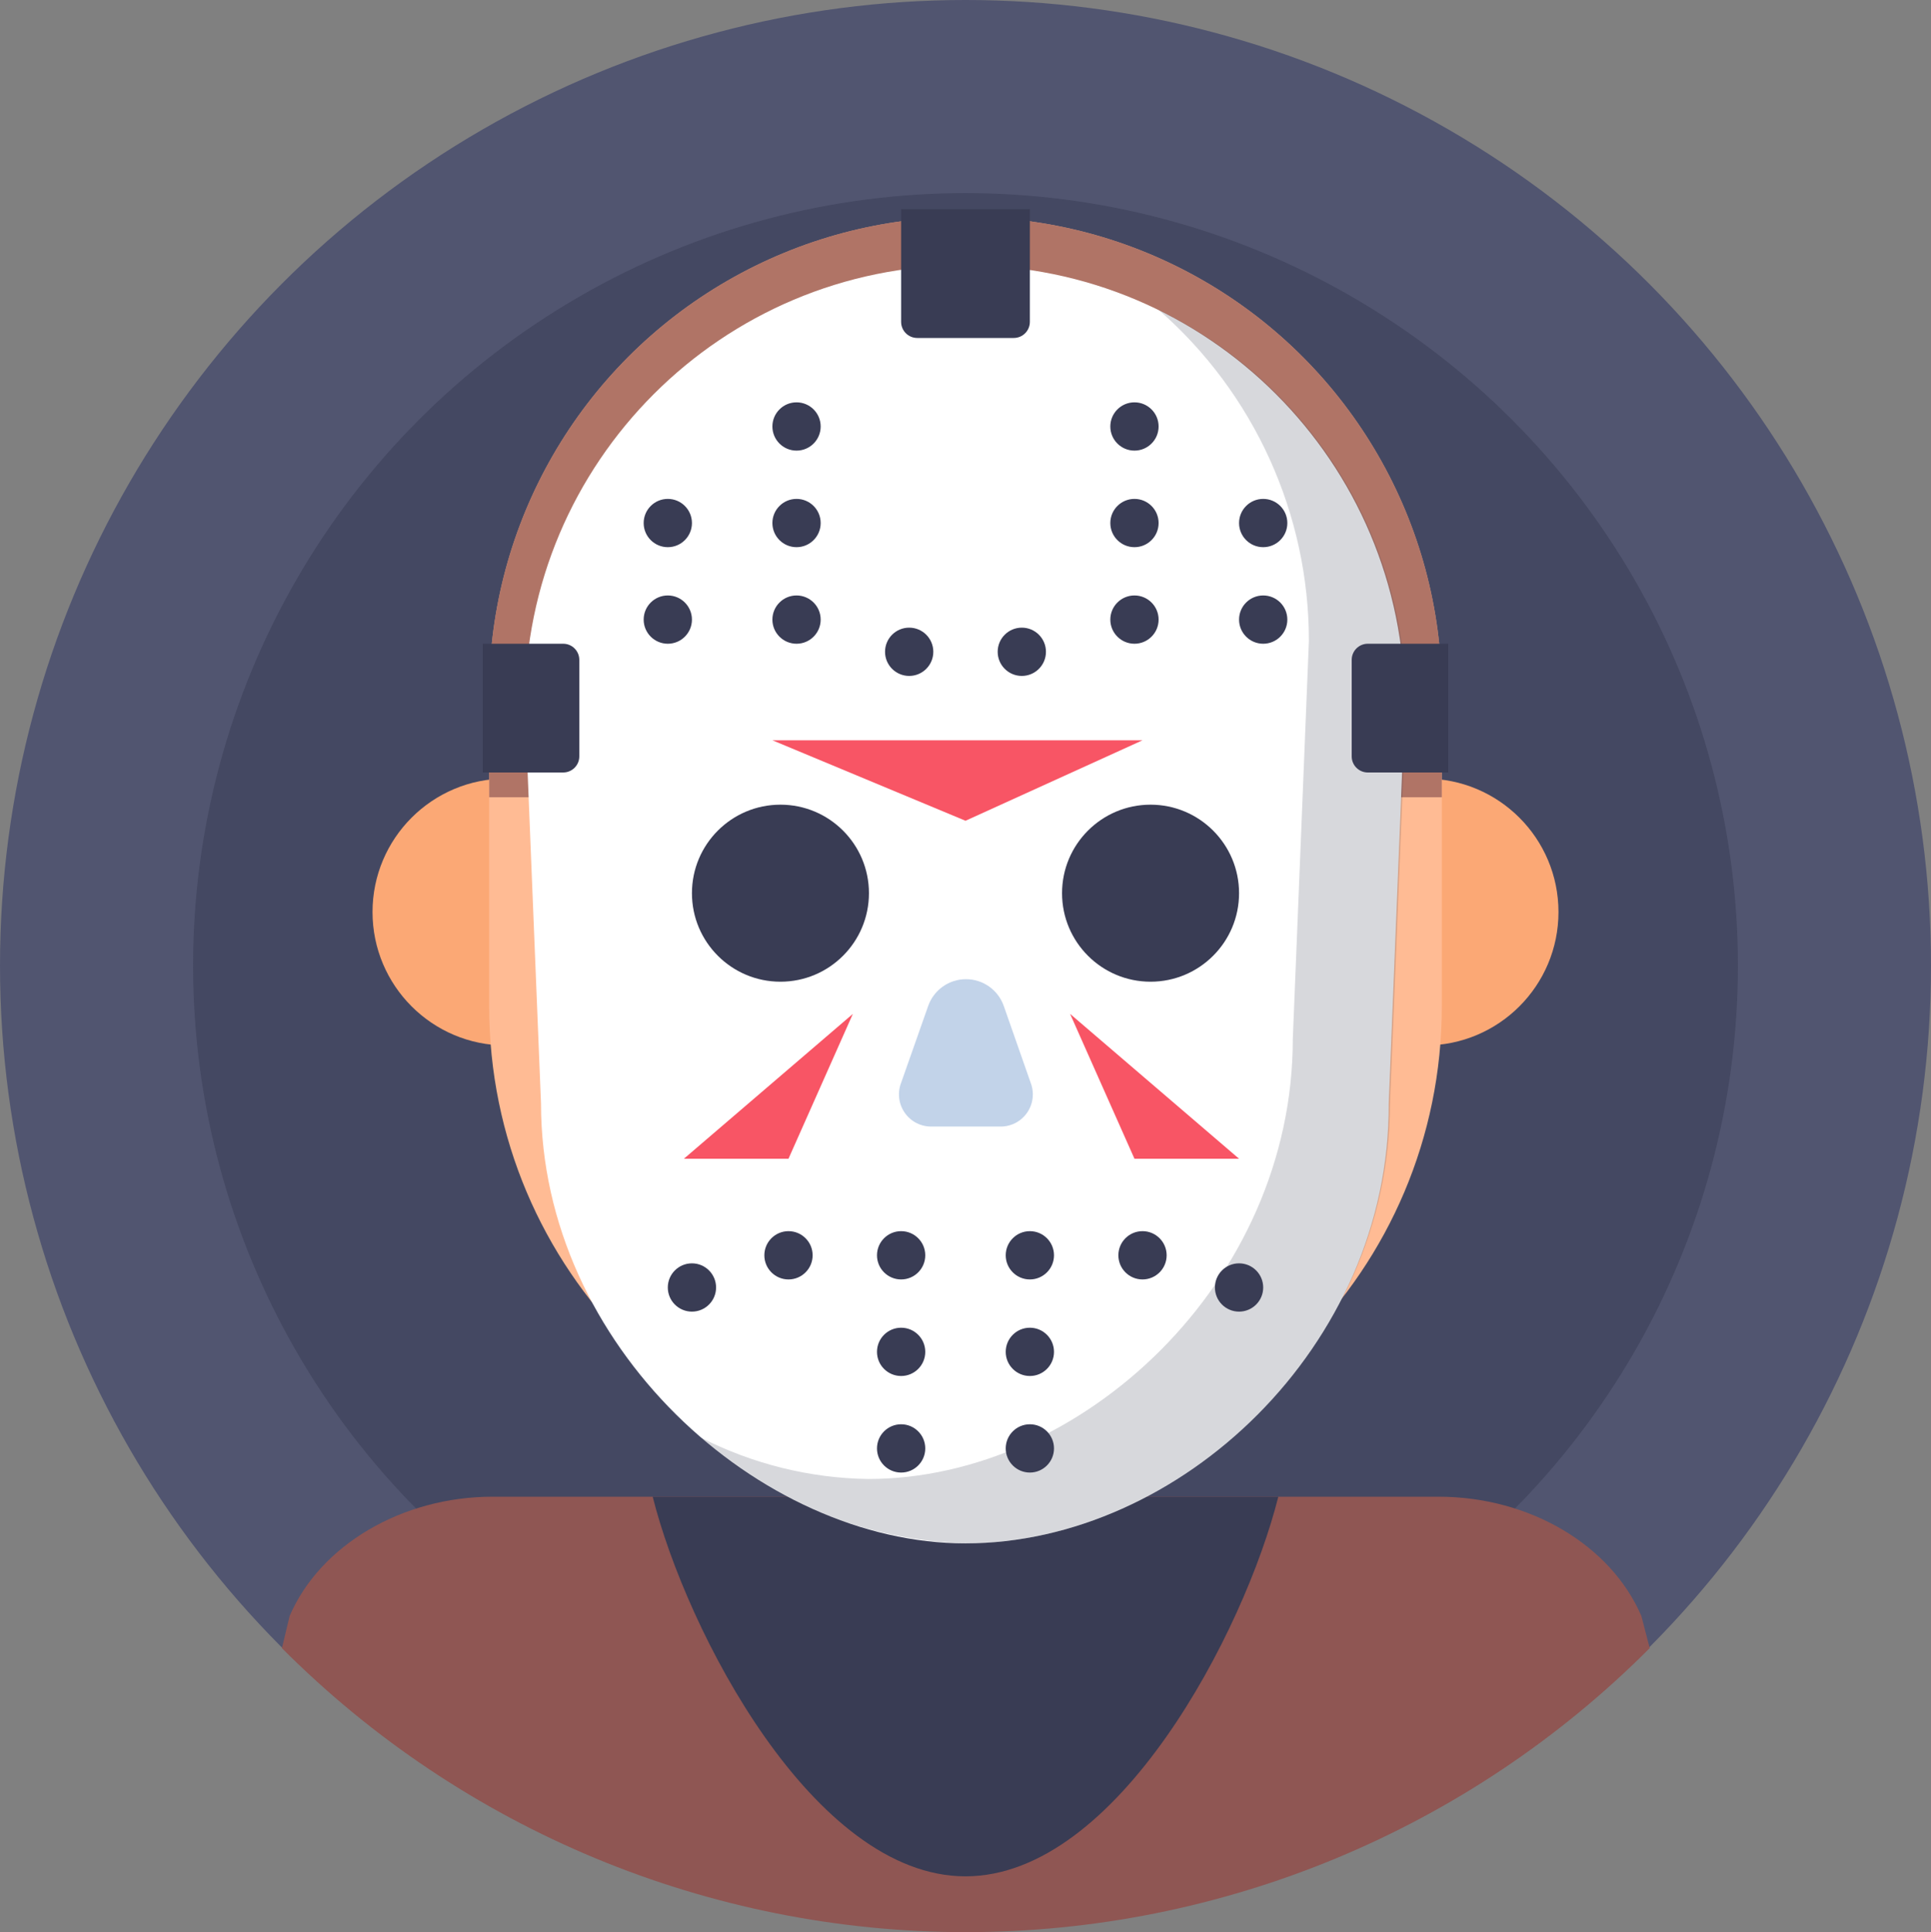 <?xml version="1.0" encoding="UTF-8"?>
<svg xmlns="http://www.w3.org/2000/svg" xmlns:xlink="http://www.w3.org/1999/xlink" width="120px" height="120.057px" viewBox="0 0 120 120.057" version="1.1">
  <rect x="0" y="0" width="120" height="120.057" fill="#808080" stroke="none"/>
  <title>C6190122-57C5-4BED-A9BE-E4A72E3CC99D</title>
  <g id="Desktop" stroke="none" stroke-width="1" fill="none" fill-rule="evenodd">
    <g id="BYB---About" transform="translate(-480, -2917)" fill-rule="nonzero">
      <g id="Team" transform="translate(400, 1752)">
        <g id="User" transform="translate(0, 1165)">
          <g id="friday-halloween-jason" transform="translate(80, 0)">
            <circle id="Oval" fill="#515570" cx="60" cy="60" r="60"></circle>
            <circle id="Oval" fill="#393C54" opacity="0.5" cx="60" cy="60" r="48"></circle>
            <path d="M102,100.41 C100.1,96 95.05,93 89.39,93 L30.61,93 C25,93 19.9,96 18,100.41 L17.52,102.41 C28.778,113.707 44.071,120.057 60.02,120.057 C75.969,120.057 91.262,113.707 102.52,102.41 L102,100.41 Z" id="Path" fill="#8F5653"></path>
            <circle id="Oval" fill="#FBA875" cx="88.56" cy="56.67" r="8.29"></circle>
            <circle id="Oval" fill="#FBA875" cx="31.44" cy="56.67" r="8.29"></circle>
            <path d="M60,92.15 C43.651,92.144 30.4,78.889 30.4,62.54 L30.4,43.08 C30.4,32.505 36.042,22.733 45.2,17.446 C54.358,12.158 65.642,12.158 74.8,17.446 C83.958,22.733 89.6,32.505 89.6,43.08 L89.6,62.54 C89.6,78.889 76.349,92.144 60,92.15 Z" id="Path" fill="#FFBB94"></path>
            <path d="M30.4,49.54 L30.4,43.08 C30.4,32.505 36.042,22.733 45.2,17.446 C54.358,12.158 65.642,12.158 74.8,17.446 C83.958,22.733 89.6,32.505 89.6,43.08 L89.6,49.54 L30.4,49.54 Z" id="Path" fill="#8F5653" opacity="0.7"></path>
            <path d="M40.56,93 C42.66,101.36 50.56,116.59 60,116.59 C69.44,116.59 77.34,101.36 79.44,93 L40.56,93 Z" id="Path" fill="#393C54"></path>
            <path d="M60,95.9 C47.21,95.9 33.62,83.66 33.62,68.56 L32.62,43.82 C32.62,28.721 44.861,16.48 59.96,16.48 C75.059,16.48 87.3,28.721 87.3,43.82 L86.3,68.56 C86.38,83.66 73.28,95.9 60,95.9 Z" id="Path" fill="#FFFFFF"></path>
            <path d="M72,19.25 C77.94,24.435 81.345,31.936 81.34,39.82 L80.34,64.56 C80.34,79.66 67.24,91.9 53.96,91.9 C50.327,91.851 46.754,90.965 43.52,89.31 C48.06,93.389 53.9,95.724 60,95.9 C73.28,95.9 86.38,83.66 86.38,68.56 L87.38,43.82 C87.374,33.363 81.404,23.825 72,19.25 L72,19.25 Z" id="Path" fill="#393C54" opacity="0.2"></path>
            <path d="M56,13 L64,13 L64,20 C64,20.552 63.552,21 63,21 L57,21 C56.448,21 56,20.552 56,20 L56,13 Z" id="Path" fill="#393C54"></path>
            <path d="M83,41 L91,41 L91,46 C91,46.552 90.552,47 90,47 L84,47 C83.448,47 83,46.552 83,46 L83,41 Z" id="Path" fill="#393C54" transform="translate(87, 44) rotate(90) translate(-87, -44) "></path>
            <path d="M30,41 L36,41 C36.552,41 37,41.448 37,42 L37,47 L29,47 L29,42 C29,41.448 29.448,41 30,41 Z" id="Path" fill="#393C54" transform="translate(33, 44) rotate(90) translate(-33, -44) "></path>
            <circle id="Oval" fill="#393C54" cx="71.5" cy="55.5" r="5.5"></circle>
            <circle id="Oval" fill="#393C54" cx="48.5" cy="55.5" r="5.5"></circle>
            <polygon id="Path" fill="#F85565" points="48 46 60 51 71 46"></polygon>
            <path d="M57.68,62.51 L56,67.28 C55.758,67.906 55.846,68.611 56.234,69.158 C56.623,69.706 57.259,70.022 57.93,70 L62.12,70 C62.791,70.022 63.427,69.706 63.816,69.158 C64.204,68.611 64.292,67.906 64.05,67.28 L62.38,62.51 C62.03,61.512 61.088,60.843 60.03,60.843 C58.972,60.843 58.03,61.512 57.68,62.51 L57.68,62.51 Z" id="Path" fill="#356CB6" opacity="0.3"></path>
            <polygon id="Path" fill="#F85565" points="53 63 42.5 72 49 72"></polygon>
            <polygon id="Path" fill="#F85565" points="66.5 63 77 72 70.5 72"></polygon>
            <circle id="Oval" fill="#393C54" cx="64" cy="78" r="1.5"></circle>
            <circle id="Oval" fill="#393C54" cx="71" cy="78" r="1.5"></circle>
            <circle id="Oval" fill="#393C54" cx="77" cy="80" r="1.5"></circle>
            <circle id="Oval" fill="#393C54" cx="64" cy="84" r="1.5"></circle>
            <circle id="Oval" fill="#393C54" cx="64" cy="90" r="1.5"></circle>
            <circle id="Oval" fill="#393C54" cx="56" cy="78" r="1.5"></circle>
            <circle id="Oval" fill="#393C54" cx="49" cy="78" r="1.5"></circle>
            <circle id="Oval" fill="#393C54" cx="43" cy="80" r="1.5"></circle>
            <circle id="Oval" fill="#393C54" cx="56" cy="84" r="1.5"></circle>
            <circle id="Oval" fill="#393C54" cx="56" cy="90" r="1.5"></circle>
            <circle id="Oval" fill="#393C54" cx="49.5" cy="26.5" r="1.5"></circle>
            <circle id="Oval" fill="#393C54" cx="49.5" cy="32.5" r="1.5"></circle>
            <circle id="Oval" fill="#393C54" cx="49.5" cy="38.5" r="1.5"></circle>
            <circle id="Oval" fill="#393C54" cx="41.5" cy="32.5" r="1.5"></circle>
            <circle id="Oval" fill="#393C54" cx="41.5" cy="38.5" r="1.5"></circle>
            <circle id="Oval" fill="#393C54" cx="56.5" cy="40.5" r="1.5"></circle>
            <circle id="Oval" fill="#393C54" cx="70.5" cy="26.5" r="1.5"></circle>
            <circle id="Oval" fill="#393C54" cx="70.5" cy="32.5" r="1.5"></circle>
            <circle id="Oval" fill="#393C54" cx="70.5" cy="38.5" r="1.5"></circle>
            <circle id="Oval" fill="#393C54" cx="78.5" cy="32.5" r="1.5"></circle>
            <circle id="Oval" fill="#393C54" cx="78.5" cy="38.5" r="1.5"></circle>
            <circle id="Oval" fill="#393C54" cx="63.5" cy="40.5" r="1.5"></circle>
          </g>
        </g>
      </g>
    </g>
  </g>
</svg>
